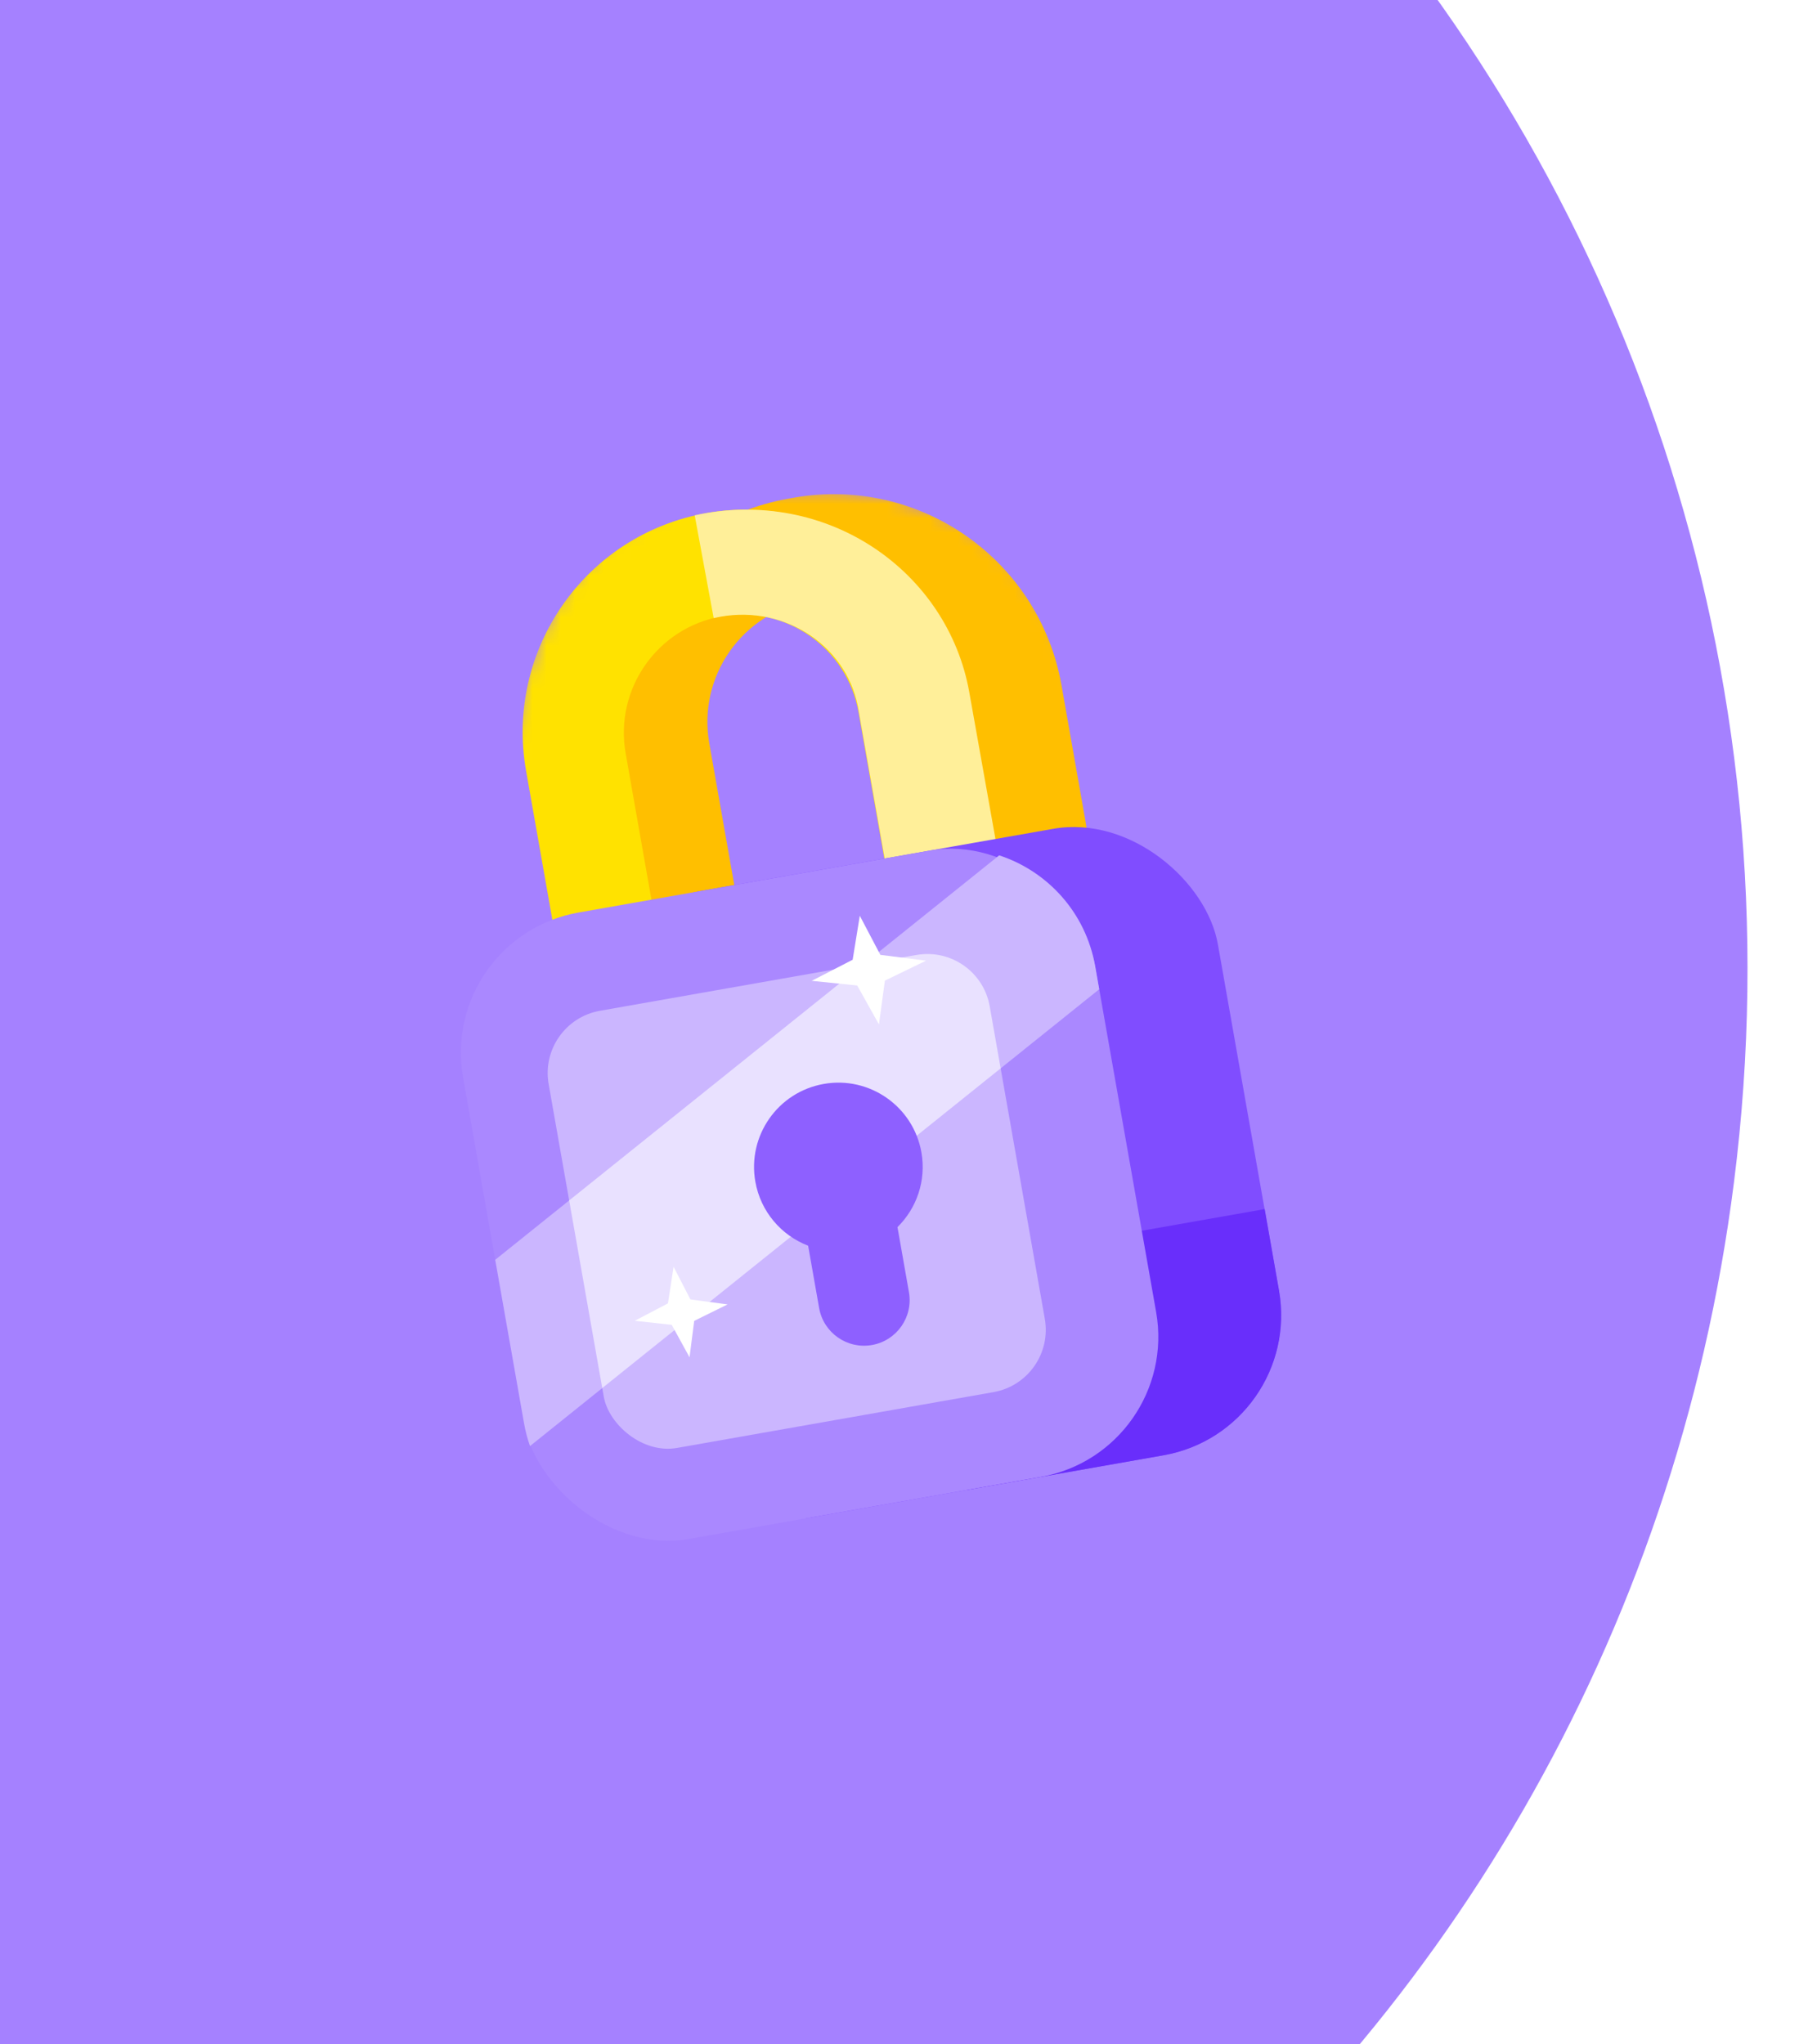 <?xml version="1.0" encoding="utf-8"?>
<svg xmlns="http://www.w3.org/2000/svg" width="128" height="144" viewBox="0 0 128 144" fill="none">
<g clip-path="url(#clip0_2678_1812)">
<path fill-rule="evenodd" clip-rule="evenodd" d="M-27.274 182.786L-1.125 -23.564L91.659 -11.806C114.528 12.822 126.728 47.156 122.153 83.259C113.993 147.65 55.56 193.283 -8.36 185.183C-8.466 185.169 -37.719 181.463 -27.274 182.786Z" fill="#8757FF" fill-opacity="0.75"/>
<mask id="mask0_2678_1812" style="mask-type:alpha" maskUnits="userSpaceOnUse" x="35" y="34" width="44" height="48">
<path d="M50.316 34.976C29.405 38.566 35.733 71.865 39.11 81.484C39.11 81.484 50.003 64.099 59.085 64.222C67.982 64.739 73.991 73.614 73.991 73.614L78.789 65.751C77.518 51.019 76.454 30.489 50.316 34.976Z" fill="#D9D9D9"/>
</mask>
<g mask="url(#mask0_2678_1812)">
<path fill-rule="evenodd" clip-rule="evenodd" d="M55.551 35.121C46.691 36.684 40.775 45.133 42.337 53.993L44.007 63.465C45.569 72.326 54.019 78.242 62.879 76.68L63.236 76.617C72.096 75.054 78.012 66.605 76.45 57.745L74.779 48.272C73.217 39.412 64.768 33.496 55.908 35.058L55.551 35.121ZM56.988 42.328C52.28 43.159 49.136 47.648 49.966 52.356L52.705 67.889C53.535 72.597 58.025 75.741 62.733 74.911C67.441 74.081 70.585 69.591 69.755 64.883L67.016 49.35C66.186 44.642 61.696 41.498 56.988 42.328Z" fill="#FFBF00"/>
<path fill-rule="evenodd" clip-rule="evenodd" d="M49.775 36.14C41.25 37.643 35.557 45.772 37.06 54.298L38.945 64.984C40.448 73.509 48.577 79.201 57.103 77.698C65.628 76.195 71.32 68.065 69.817 59.54L67.933 48.854C66.429 40.329 58.3 34.636 49.775 36.14ZM50.833 43.414C46.302 44.213 43.276 48.533 44.075 53.064L46.927 69.239C47.726 73.77 52.047 76.795 56.578 75.996C61.109 75.198 64.134 70.877 63.335 66.346L60.483 50.171C59.684 45.64 55.364 42.615 50.833 43.414Z" fill="#FFE200"/>
<path d="M48.939 36.298C49.017 36.283 48.861 36.312 48.939 36.298L50.276 43.537C55.012 42.43 59.552 45.331 60.431 49.719L62.93 63.895C65.855 64.385 68.438 61.84 70.881 63.329L68.286 48.783C66.786 40.272 58.302 34.265 48.939 36.298Z" fill="#FFEF99"/>
</g>
<rect x="39.53" y="64.492" width="45.211" height="44.805" rx="10.025" transform="rotate(-10 39.53 64.492)" fill="#804DFF"/>
<path d="M65.337 89.354L89.091 85.165L90.1 90.892C91.062 96.345 87.421 101.544 81.969 102.506L68.088 104.953L65.337 89.354Z" fill="#692EFB"/>
<rect x="30.881" y="66.017" width="45.211" height="44.805" rx="10.025" transform="rotate(-10 30.881 66.017)" fill="#AA88FF"/>
<path fill-rule="evenodd" clip-rule="evenodd" d="M70.388 60.249C73.789 61.364 76.481 64.268 77.146 68.039L77.435 69.681L37.336 101.858C37.157 101.348 37.017 100.818 36.92 100.269L34.887 88.736L70.388 60.249Z" fill="#CBB6FF"/>
<rect x="37.876" y="71.971" width="31.55" height="31.267" rx="4.456" transform="rotate(-10 37.876 71.971)" fill="#CBB6FF"/>
<path fill-rule="evenodd" clip-rule="evenodd" d="M40.095 84.557L60.823 67.925L64.559 67.266C66.982 66.839 69.293 68.457 69.721 70.88L70.491 75.253L42.426 97.773L40.095 84.557Z" fill="#E9E1FF"/>
<g filter="url(#filter0_i_2678_1812)">
<path fill-rule="evenodd" clip-rule="evenodd" d="M59.283 86.436C60.629 85.111 61.322 83.168 60.969 81.168C60.4 77.937 57.319 75.78 54.088 76.35C50.857 76.919 48.7 80 49.27 83.231C49.645 85.359 51.11 87.022 52.99 87.746L53.764 92.134C54.072 93.882 55.738 95.048 57.486 94.74C59.233 94.432 60.4 92.766 60.092 91.019L59.283 86.436Z" fill="#8E60FF"/>
</g>
<path d="M60.569 64.503L62.017 67.258L65.237 67.666L62.337 69.073L61.919 72.156L60.386 69.416L57.18 69.087L60.066 67.602L60.569 64.503Z" fill="white"/>
<path d="M47.451 89.229L48.637 91.528L51.253 91.88L48.903 93.04L48.575 95.605L47.321 93.319L44.717 93.032L47.054 91.807L47.451 89.229Z" fill="white"/>
</g>
<defs>
<filter id="filter0_i_2678_1812" x="49.178" y="76.258" width="11.882" height="18.531" filterUnits="userSpaceOnUse" color-interpolation-filters="sRGB">
<feFlood flood-opacity="0" result="BackgroundImageFix"/>
<feBlend mode="normal" in="SourceGraphic" in2="BackgroundImageFix" result="shape"/>
<feColorMatrix in="SourceAlpha" type="matrix" values="0 0 0 0 0 0 0 0 0 0 0 0 0 0 0 0 0 0 127 0" result="hardAlpha"/>
<feOffset dx="3.94"/>
<feComposite in2="hardAlpha" operator="arithmetic" k2="-1" k3="1"/>
<feColorMatrix type="matrix" values="0 0 0 0 0.412 0 0 0 0 0.18 0 0 0 0 0.984 0 0 0 1 0"/>
<feBlend mode="normal" in2="shape" result="effect1_innerShadow_2678_1812"/>
</filter>
<clipPath id="clip0_2678_1812">
<rect width="128" height="144" fill="white"/>
</clipPath>
</defs>
</svg>